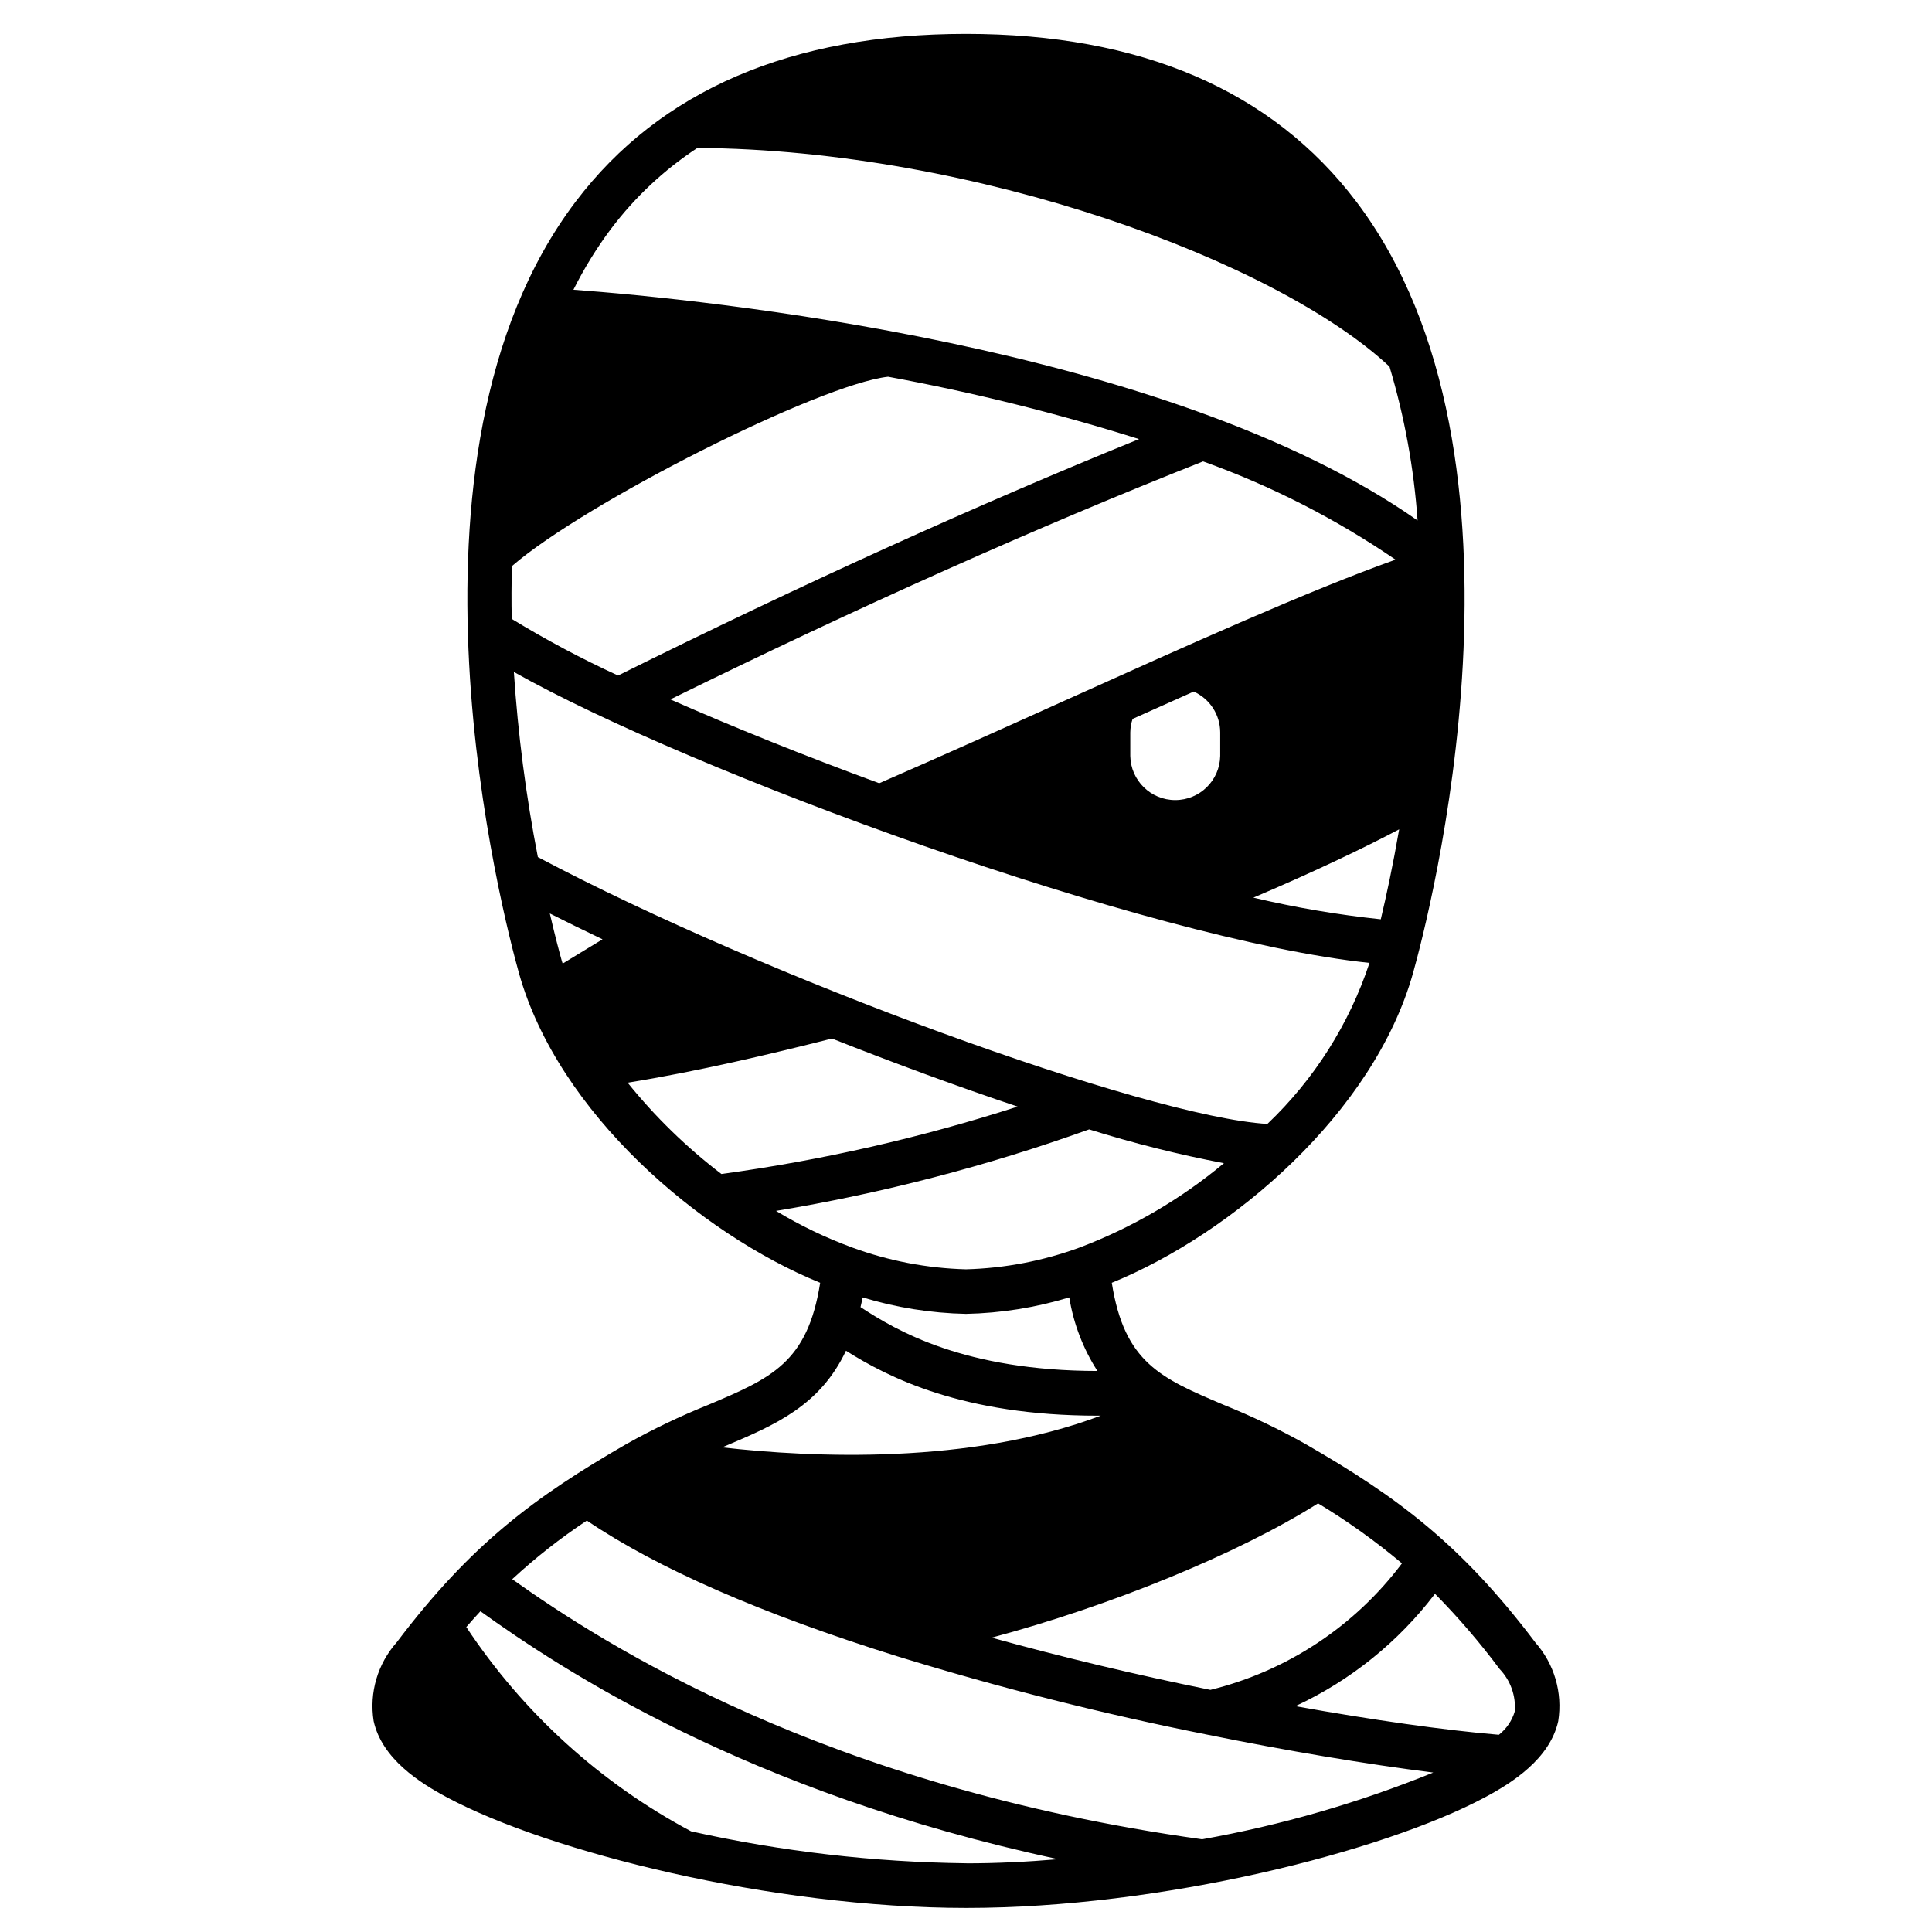 <?xml version="1.0" encoding="UTF-8"?>
<!-- Uploaded to: ICON Repo, www.iconrepo.com, Generator: ICON Repo Mixer Tools -->
<svg fill="#000000" width="800px" height="800px" version="1.1" viewBox="144 144 512 512" xmlns="http://www.w3.org/2000/svg">
 <path d="m550.85 579.23c-19.68-26.02-36.586-38.574-60.926-52.578-6.973-3.906-14.188-7.359-21.602-10.34-16.688-7.086-26.344-11.152-29.684-32.359 31.883-12.988 69.414-45.012 79.824-82.051 3.867-13.777 36.355-136.66-15.035-204.48-22.348-29.492-57.148-44.445-103.43-44.445-46.285 0-81.082 14.957-103.43 44.445-51.391 67.816-18.895 190.69-15.035 204.48 10.402 37.031 47.938 69.055 79.824 82.051-3.336 21.207-12.988 25.293-29.684 32.359h-0.008c-7.414 2.981-14.629 6.434-21.598 10.34-24.34 14.023-41.262 26.555-60.934 52.586-5.059 5.688-7.301 13.34-6.113 20.859 2.215 10.016 12.203 16.359 19.504 20.254 26.949 14.391 85.805 29.27 137.59 29.27 51.652 0 110.39-14.879 137.34-29.27 7.309-3.898 17.285-10.234 19.504-20.254h-0.004c1.191-7.523-1.055-15.18-6.117-20.867zm-57.539-36.824-0.004-0.004c7.812 4.719 15.242 10.039 22.23 15.906-12.547 16.699-30.488 28.543-50.773 33.527-19.875-4.031-39.539-8.734-57.965-13.84 31.492-8.426 65.281-22.199 86.508-35.594zm16.617-154.78h-0.004c-11.367-1.195-22.645-3.113-33.77-5.738 16.387-6.969 29.422-13.234 38.645-18.105-1.66 9.551-3.414 17.723-4.875 23.844zm-83.668-58.004c-16.137 7.281-32.82 14.785-49.254 21.945-19.84-7.289-38.887-14.957-55.348-22.219 49.887-24.52 97.324-45.734 141.18-63.074v0.004c18.039 6.465 35.172 15.215 50.988 26.031-23.098 8.258-54.531 22.426-87.566 37.312zm41.109 8.484v6.223c-0.117 6.496-5.418 11.699-11.918 11.699-6.496 0-11.797-5.203-11.914-11.699v-6.219c0.016-1.223 0.223-2.434 0.613-3.59 5.488-2.469 10.887-4.883 16.199-7.246 4.269 1.918 7.016 6.156 7.019 10.836zm-161.38-133.55v0.004c6.328-8.371 14.051-15.598 22.828-21.355 73.766 0.48 153.54 30.008 183.42 57.961 3.973 13.273 6.469 26.941 7.438 40.762-66.195-46.445-189.65-58.613-223.71-61.145 2.848-5.695 6.199-11.125 10.016-16.223zm-26.309 89.453c19.445-16.824 81.512-48.133 99.668-50.172 22.488 4.141 44.703 9.664 66.516 16.531-43.148 17.508-89.492 38.535-138.07 62.652v0.004c-9.68-4.445-19.086-9.457-28.176-15.004-0.105-4.629-0.086-9.301 0.059-14.012zm0.5 28.066c46.77 26.418 167.61 70.906 226.75 77.105-5.375 16.234-14.668 30.891-27.062 42.676-32.141-1.914-133.27-38.832-193.33-70.719-3.148-16.207-5.273-32.594-6.359-49.062zm12.934 77.281c-0.062-0.211-0.152-0.426-0.211-0.637-0.562-2-1.75-6.406-3.199-12.641 4.453 2.254 9.133 4.543 13.973 6.848-3.469 2.094-6.988 4.238-10.562 6.43zm17.219 31.57c18.672-3.008 38.219-7.664 54.148-11.699 16.742 6.625 33.535 12.793 49.199 18.035-25.59 8.246-51.855 14.223-78.496 17.863-9.223-7.039-17.566-15.164-24.852-24.199zm39.32 33.98v-0.004c28.254-4.688 56.027-11.918 82.984-21.602 11.727 3.668 23.652 6.66 35.723 8.961-11.391 9.496-24.281 17.035-38.141 22.309-9.691 3.57-19.902 5.535-30.227 5.812-10.316-0.273-20.52-2.234-30.207-5.797-7.004-2.578-13.742-5.82-20.133-9.68zm85.176 42.418c-35.227-0.039-53.242-10.664-62.781-16.926 0.191-0.852 0.395-1.668 0.566-2.566h0.004c8.879 2.699 18.09 4.168 27.375 4.359 9.281-0.195 18.492-1.664 27.375-4.363 1.121 6.941 3.66 13.578 7.461 19.496zm-98.562 19.867c13.207-5.59 25.074-10.707 31.926-25.23 11.148 7.039 30.922 17.211 66.699 17.211h0.816c-34.637 13.051-76.512 11.109-100.32 8.402zm63.852 110.6c-24.555-0.285-49.008-3.121-72.973-8.465-24.055-12.809-44.531-31.418-59.574-54.141 1.25-1.453 2.504-2.832 3.746-4.184 20.949 15.027 70.367 47.992 153.11 65.707-8.191 0.703-16.359 1.098-24.309 1.098zm62.426-6.359c-99.977-13.914-158.59-51.719-182.8-68.926v-0.004c6.16-5.703 12.777-10.898 19.777-15.535 18.637 12.637 46.273 24.73 82.262 35.973 26.969 8.305 54.344 15.227 82.02 20.738 21.301 4.328 42.473 7.871 60.023 10.07-19.75 8.027-40.293 13.957-61.281 17.695zm82.891-33.906c-0.73 2.457-2.207 4.629-4.223 6.211-14.332-1.203-33.457-3.91-53.922-7.586 14.57-6.766 27.27-16.988 36.996-29.777 6.168 6.25 11.895 12.918 17.141 19.953 2.867 3 4.324 7.078 4.008 11.215z"/>
</svg>